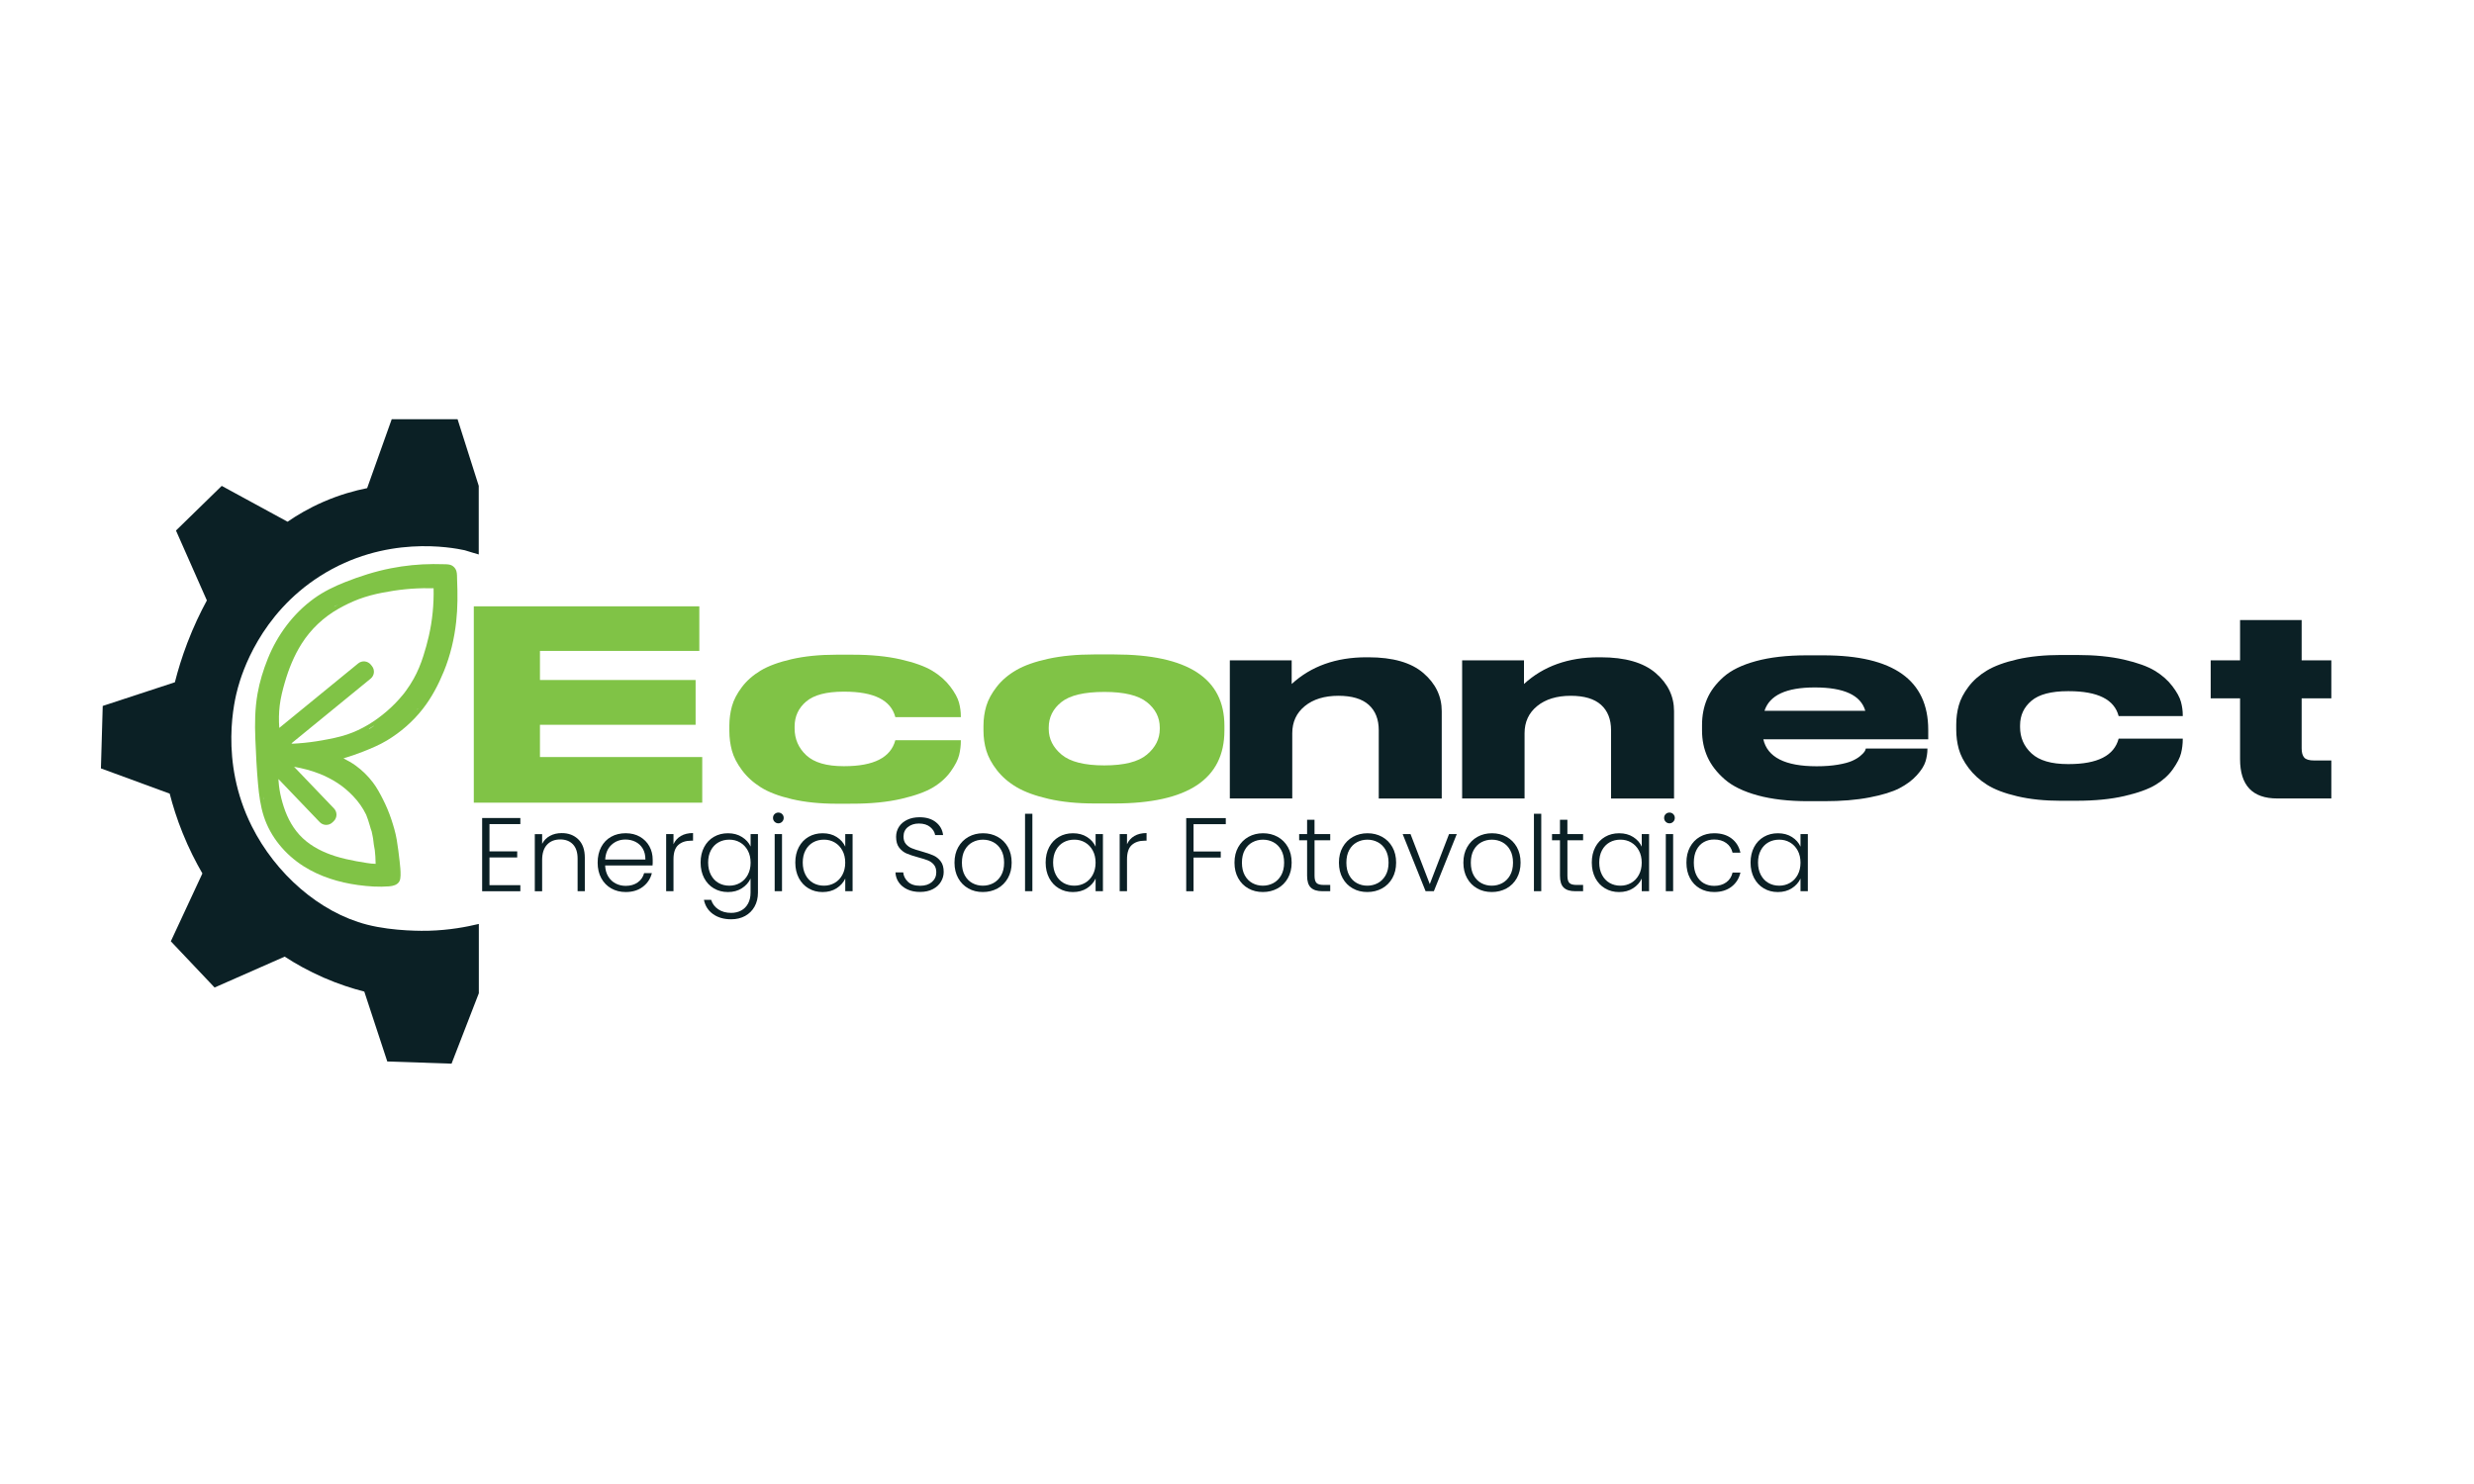 <?xml version="1.0" encoding="utf-8"?>
<!-- Generator: Adobe Illustrator 28.3.0, SVG Export Plug-In . SVG Version: 6.00 Build 0)  -->
<svg version="1.1" id="Layer_1" xmlns="http://www.w3.org/2000/svg" xmlns:xlink="http://www.w3.org/1999/xlink" x="0px" y="0px"
	 viewBox="0 0 850.39 510.24" style="enable-background:new 0 0 850.39 510.24;" xml:space="preserve">
<style type="text/css">
	.st0{fill:#0B2025;}
	.st1{fill:#80C346;}
</style>
<path class="st0" d="M159.75,189.19c-4.53-0.97-27.37-5.37-49.72,8.87c-20.72,13.2-26.9,33.44-28.25,38.37
	c-1.09,3.95-6.53,25.13,4.77,47.66c8.16,16.28,23.23,29.62,39.64,33.83c9.23,2.37,19.96,2.13,21.16,2.09
	c7.19-0.2,12.94-1.31,17.24-2.34v23.83l-9.38,24.21l-22.09-0.75l-7.9-24.03c-4.08-1.04-8.81-2.55-13.91-4.77
	c-5.32-2.32-9.81-4.87-13.45-7.25c-8.04,3.54-16.07,7.08-24.1,10.62l-15.04-15.89l10.85-23.33c-2.27-3.91-4.64-8.55-6.8-13.91
	c-1.97-4.88-3.39-9.45-4.44-13.53c-7.88-2.89-15.76-5.79-23.64-8.68l0.62-21.47l24.8-8.14c1.05-4.13,2.43-8.68,4.28-13.53
	c2.12-5.55,4.45-10.43,6.72-14.61c-3.54-8.01-7.08-16.02-10.62-24.03l15.73-15.35l22.63,12.32c3.22-2.22,7.31-4.66,12.26-6.82
	c5.68-2.48,10.88-3.89,15.09-4.73c2.82-7.9,5.63-15.8,8.45-23.7h22.63l7.28,22.91v23.6C162.78,190.17,161.58,189.71,159.75,189.19
	L159.75,189.19z"/>
<path class="st1" d="M157.12,199.33c0-0.02,0-0.04,0-0.06l0,0c-0.04-0.94,0.03-2.02-0.25-2.93c-0.33-1.09-1.23-1.96-2.36-2.2
	c-0.84-0.18-1.77-0.13-2.63-0.16c-0.99-0.03-1.97-0.05-2.96-0.04c-4.89,0.02-9.78,0.51-14.57,1.45c-5.39,1.06-10.66,2.74-15.77,4.77
	c-3.72,1.47-7.33,3.23-10.59,5.57c-7.22,5.21-12.65,12.56-15.96,20.79c-1.54,3.84-2.78,7.87-3.5,11.94
	c-0.92,5.19-0.98,10.44-0.76,15.69c0.21,5.17,0.46,10.36,0.93,15.51c0.34,3.72,0.82,7.47,1.98,11.03
	c2.31,7.13,7.39,13.16,13.68,17.15c5.63,3.57,12.15,5.57,18.73,6.46c3.52,0.48,7.17,0.74,10.72,0.44c1.27-0.11,2.74-0.46,3.43-1.65
	c0.36-0.62,0.42-1.39,0.44-2.09c0.05-1.66-0.15-3.34-0.33-4.99c-0.27-2.43-0.58-4.85-0.98-7.26c-0.4-2.42-1.11-4.77-1.88-7.1
	c-0.79-2.37-1.76-4.65-2.89-6.88c-1-1.97-2.05-3.93-3.39-5.7c-1.69-2.24-3.69-4.2-5.96-5.85c-1.33-0.97-2.75-1.73-4.19-2.48
	c2.31-0.69,4.6-1.47,6.84-2.36c2.77-1.1,5.52-2.25,8.04-3.76c4.73-2.83,8.97-6.52,12.37-10.87c3.06-3.91,5.37-8.32,7.25-12.91
	c2.23-5.46,3.6-11.22,4.24-17.08C157.34,208.98,157.32,204.15,157.12,199.33z M143.43,243.99c-0.01-0.03-0.02-0.06-0.03-0.1
	c0.12-0.1,0.24-0.2,0.36-0.3C143.65,243.73,143.54,243.86,143.43,243.99z M97.88,261.47c0,0,0-0.01,0-0.01
	C97.94,261.42,97.94,261.47,97.88,261.47z M119.34,252.53c-2.78,0.93-5.69,1.49-8.57,2.01c-2.72,0.49-5.46,0.84-8.21,1.04
	c-0.46,0.03-0.92,0.06-1.37,0.09c-0.29,0-0.57,0-0.85,0.02c-0.04-0.05-0.08-0.09-0.12-0.14l27.18-22.22
	c1.32-1.08,1.51-3.02,0.44-4.33l-0.38-0.47c-1.08-1.32-3.02-1.51-4.33-0.44L96,250.27c-0.2-2.58-0.16-5.17,0.15-7.74
	c0.32-2.66,0.99-5.26,1.73-7.83c1.34-4.66,3.19-9.25,5.79-13.36c3.18-5.02,7.54-9.13,12.71-12.05c2.22-1.26,4.54-2.38,6.93-3.28
	c2.62-0.98,5.33-1.69,8.08-2.22c5.31-1.04,10.67-1.63,16.1-1.54c0.51,0.01,1.04,0,1.55,0.02c0.12,5.53-0.41,11.08-1.65,16.47
	c-0.53,2.3-1.16,4.58-1.88,6.82c-0.86,2.71-1.93,5.34-3.32,7.82c-0.78,1.41-1.66,2.77-2.61,4.07c-0.16,0.22-0.33,0.45-0.5,0.67
	c-0.01,0.01-0.01,0.01-0.01,0.02c-0.03,0.04-0.05,0.07-0.08,0.11c-0.06,0.08-0.12,0.15-0.18,0.23c-0.13,0.17-0.27,0.34-0.41,0.5
	c-1.6,1.95-3.37,3.76-5.27,5.41C129.09,247.91,124.45,250.82,119.34,252.53z M116.13,207.9c-0.44,0.24-0.87,0.49-1.3,0.75
	c0.07-0.06,0.13-0.12,0.2-0.18c0.47-0.27,0.96-0.52,1.45-0.76C116.36,207.77,116.24,207.84,116.13,207.9z M104.32,218.08
	c0.02-0.04,0.04-0.08,0.07-0.12c0.01,0,0.02-0.01,0.04-0.01C104.39,217.99,104.35,218.04,104.32,218.08z M127.11,283.82
	c0.2,0.71,0.39,1.4,0.65,2.06c0.11,0.49,0.21,0.97,0.3,1.46c0.07,0.34,0.13,0.68,0.19,1.03c0.11,1.32,0.34,2.63,0.58,3.94
	c0.08,0.7,0.14,1.39,0.19,2.09c0.06,0.87,0.09,1.74,0.1,2.61c-1,0-1.99-0.14-2.99-0.29c-1.22-0.19-2.46-0.39-3.69-0.62
	c-2.41-0.44-4.8-0.98-7.14-1.71c-4.11-1.29-8.09-3.24-11.25-6.21s-5.2-6.75-6.51-10.76c-0.61-1.88-1.11-3.81-1.43-5.76
	c-0.16-0.97-0.28-1.95-0.35-2.93c-0.02-0.29-0.04-0.58-0.05-0.88l14.19,14.82c1.18,1.23,3.14,1.27,4.37,0.09l0.44-0.42
	c1.23-1.18,1.27-3.14,0.09-4.37l-13.72-14.33c2.93,0.52,5.81,1.25,8.59,2.34c2.26,0.88,4.44,1.99,6.46,3.32
	c1.92,1.26,3.65,2.75,5.23,4.4c1.83,1.9,3.35,4.05,4.5,6.42C126.34,281.33,126.76,282.56,127.11,283.82z M128.58,249.5
	c-0.03,0.04-0.07,0.08-0.1,0.12c-0.47,0.31-0.94,0.63-1.41,0.93c-0.11,0.02-0.22,0.05-0.33,0.07
	C127.37,250.27,127.98,249.89,128.58,249.5z M116.11,202.65c-0.02,0.01-0.04,0.02-0.06,0.02
	C116.08,202.66,116.1,202.65,116.11,202.65C116.12,202.65,116.12,202.65,116.11,202.65z M90.67,274.71
	c-0.01,0.05-0.01,0.11-0.02,0.16c-0.05-0.32-0.1-0.63-0.15-0.95C90.56,274.19,90.61,274.45,90.67,274.71z M121.62,264.43
	c-0.16-0.1-0.31-0.21-0.47-0.3c-0.12-0.09-0.24-0.18-0.37-0.27c0.27,0.18,0.53,0.35,0.79,0.54
	C121.6,264.41,121.61,264.42,121.62,264.43z"/>
<g>
	<g>
		<path class="st1" d="M240.38,208.48v15.33H185.6v9.98h53.5v15.42h-53.5v11.07h55.78v15.69h-78.52v-67.49H240.38z"/>
		<path class="st1" d="M287.58,276.34c-5.77,0-10.9-0.53-15.39-1.58c-4.49-1.05-8.05-2.41-10.67-4.06
			c-2.62-1.65-4.79-3.62-6.49-5.91c-1.7-2.29-2.85-4.51-3.44-6.68c-0.59-2.17-0.89-4.42-0.89-6.77v-1.8c0-2.35,0.3-4.59,0.89-6.72
			c0.59-2.14,1.72-4.32,3.39-6.54c1.67-2.23,3.84-4.14,6.49-5.73c2.66-1.59,6.21-2.9,10.67-3.92s9.57-1.53,15.34-1.53h5.61
			c6.29,0,11.8,0.54,16.52,1.62c4.72,1.08,8.34,2.39,10.87,3.92s4.57,3.34,6.15,5.41c1.57,2.08,2.57,3.91,3,5.5
			c0.43,1.59,0.64,3.17,0.64,4.74v0.27h-22.52c-1.51-5.83-7.34-8.75-17.51-8.75h-0.29c-5.9,0-10.18,1.13-12.84,3.38
			c-2.66,2.26-3.98,5.13-3.98,8.62v0.63c0,3.67,1.34,6.75,4.03,9.25s6.95,3.74,12.79,3.74h0.29c10.1,0,15.93-2.98,17.51-8.93h22.52
			v0.18c0,1.68-0.2,3.32-0.59,4.92s-1.34,3.46-2.85,5.59c-1.51,2.13-3.52,3.97-6.05,5.5c-2.52,1.53-6.18,2.86-10.97,3.97
			c-4.79,1.11-10.39,1.67-16.82,1.67L287.58,276.34L287.58,276.34z"/>
		<path class="st1" d="M376.12,276.25c-5.9,0-11.13-0.53-15.69-1.58c-4.56-1.05-8.21-2.39-10.97-4.01
			c-2.75-1.62-5.02-3.58-6.79-5.86s-2.98-4.53-3.64-6.72c-0.66-2.2-0.98-4.5-0.98-6.9v-1.62c0-2.41,0.33-4.69,0.98-6.86
			c0.66-2.17,1.85-4.36,3.59-6.59c1.74-2.23,3.98-4.14,6.74-5.73c2.75-1.59,6.41-2.89,10.97-3.88c4.56-0.99,9.79-1.49,15.69-1.49
			h6.98c25.25,0,37.87,8.18,37.87,24.54v1.62c0,16.72-12.62,25.08-37.87,25.08H376.12z M394.22,259.46
			c2.95-2.47,4.43-5.41,4.43-8.84v-0.45c0-3.49-1.48-6.41-4.43-8.75c-2.95-2.35-7.8-3.52-14.56-3.52h-0.1
			c-6.88,0-11.79,1.16-14.7,3.47c-2.92,2.32-4.38,5.25-4.38,8.8v0.45c0,3.43,1.48,6.38,4.43,8.84s7.84,3.7,14.66,3.7
			C386.39,263.16,391.27,261.93,394.22,259.46z"/>
	</g>
	<g>
		<path class="st0" d="M443.99,227.05v8.12c6.67-6.12,15.24-9.18,25.7-9.18h0.67c8.41,0,14.71,1.81,18.91,5.43
			c4.2,3.62,6.3,7.99,6.3,13.11v30.01h-21.65v-23.48c0-3.77-1.16-6.68-3.46-8.74c-2.31-2.06-5.78-3.09-10.39-3.09
			c-4.81,0-8.66,1.18-11.55,3.53c-2.89,2.35-4.33,5.47-4.33,9.36v22.42h-21.46v-47.49H443.99z"/>
	</g>
	<g>
		<path class="st0" d="M523.84,227.05v8.12c6.67-6.12,15.24-9.18,25.7-9.18h0.67c8.41,0,14.71,1.81,18.91,5.43
			c4.2,3.62,6.3,7.99,6.3,13.11v30.01h-21.65v-23.48c0-3.77-1.16-6.68-3.46-8.74c-2.31-2.06-5.77-3.09-10.39-3.09
			c-4.81,0-8.66,1.18-11.55,3.53c-2.89,2.35-4.33,5.47-4.33,9.36v22.42h-21.46v-47.49H523.84z"/>
		<path class="st0" d="M662.52,257.46c0,1.47-0.23,2.93-0.67,4.37c-0.45,1.44-1.44,3.02-2.98,4.72c-1.54,1.71-3.53,3.19-5.97,4.46
			c-2.44,1.27-5.89,2.32-10.35,3.18s-9.64,1.28-15.54,1.28h-5.49c-6.67,0-12.45-0.66-17.32-1.99s-8.66-3.16-11.36-5.52
			c-2.69-2.35-4.67-4.91-5.92-7.68c-1.25-2.77-1.88-5.8-1.88-9.09v-1.94c0-3.24,0.58-6.21,1.73-8.92c1.15-2.71,3.03-5.22,5.63-7.55
			c2.6-2.32,6.32-4.15,11.16-5.47c4.84-1.32,10.63-1.99,17.37-1.99h5.87c24,0,35.99,8.53,35.99,25.6v3.27h-56.68
			c1.41,6.18,7.51,9.27,18.29,9.27h0.1c2.69,0,5.08-0.18,7.17-0.53c2.08-0.35,3.71-0.78,4.86-1.28c1.15-0.5,2.1-1.06,2.84-1.68
			c0.74-0.62,1.24-1.12,1.49-1.5c0.26-0.38,0.42-0.75,0.48-1.1h21.17L662.52,257.46L662.52,257.46z M623.74,236.36
			c-9.75,0-15.49,2.68-17.23,8.03h34.65c-1.54-5.36-7.31-8.03-17.32-8.03H623.74z"/>
		<path class="st0" d="M708.51,275.33c-5.65,0-10.67-0.51-15.06-1.54c-4.4-1.03-7.88-2.35-10.44-3.97s-4.68-3.55-6.35-5.78
			s-2.79-4.41-3.37-6.53c-0.58-2.12-0.87-4.33-0.87-6.62v-1.76c0-2.3,0.29-4.49,0.87-6.58c0.58-2.09,1.68-4.22,3.32-6.4
			c1.64-2.18,3.75-4.05,6.35-5.61c2.6-1.56,6.08-2.84,10.44-3.84s9.37-1.5,15.01-1.5h5.49c6.16,0,11.55,0.53,16.17,1.59
			c4.62,1.06,8.16,2.34,10.63,3.84c2.47,1.5,4.48,3.27,6.02,5.3c1.54,2.03,2.52,3.83,2.94,5.38c0.42,1.56,0.62,3.1,0.62,4.63v0.26
			h-22.04c-1.48-5.71-7.19-8.56-17.13-8.56h-0.29c-5.77,0-9.96,1.1-12.56,3.31c-2.6,2.21-3.9,5.02-3.9,8.43V250
			c0,3.59,1.31,6.61,3.95,9.05c2.63,2.44,6.8,3.66,12.51,3.66h0.29c9.88,0,15.59-2.91,17.13-8.74h22.04v0.18
			c0,1.65-0.19,3.25-0.58,4.81c-0.38,1.56-1.32,3.38-2.79,5.47s-3.45,3.88-5.92,5.38c-2.47,1.5-6.05,2.8-10.73,3.88
			c-4.68,1.09-10.17,1.63-16.46,1.63L708.51,275.33L708.51,275.33z"/>
		<path class="st0" d="M769.98,261.03v-20.92h-10.1v-13.06h10.1v-13.86h21.17v13.86h10.2v13.06h-10.2v17.21
			c0,1.41,0.29,2.46,0.87,3.13c0.58,0.68,1.73,1.02,3.46,1.02h5.87v13.06h-18.57C774.25,274.54,769.98,270.04,769.98,261.03z"/>
	</g>
</g>
<g>
	<path class="st0" d="M168.25,283.33v9.39h9.53v2.09h-9.53v9.53h10.61v2.09h-13.13v-25.18h13.13v2.09H168.25z"/>
	<path class="st0" d="M198.79,288.6c1.49,1.45,2.23,3.56,2.23,6.31v11.51h-2.48V295.2c0-2.13-0.53-3.77-1.6-4.89
		c-1.07-1.13-2.52-1.69-4.37-1.69c-1.9,0-3.41,0.6-4.53,1.8c-1.13,1.2-1.69,2.96-1.69,5.29v10.72h-2.52v-19.64h2.52v3.35
		c0.62-1.2,1.52-2.12,2.7-2.75c1.17-0.64,2.51-0.95,3.99-0.95C195.39,286.42,197.31,287.15,198.79,288.6z"/>
	<path class="st0" d="M224.3,297.57H208c0.07,1.49,0.43,2.76,1.08,3.81c0.65,1.06,1.5,1.85,2.55,2.39c1.06,0.54,2.21,0.81,3.45,0.81
		c1.63,0,3-0.4,4.12-1.19c1.12-0.79,1.85-1.86,2.21-3.2h2.66c-0.48,1.92-1.51,3.48-3.08,4.69c-1.57,1.21-3.54,1.82-5.92,1.82
		c-1.85,0-3.5-0.41-4.96-1.24c-1.46-0.83-2.61-2-3.44-3.53c-0.83-1.52-1.24-3.3-1.24-5.34c0-2.04,0.41-3.83,1.22-5.36
		c0.81-1.53,1.95-2.71,3.42-3.53c1.46-0.82,3.13-1.22,5-1.22c1.87,0,3.51,0.41,4.91,1.22c1.4,0.82,2.48,1.91,3.24,3.29
		s1.13,2.91,1.13,4.59C224.37,296.46,224.35,297.12,224.3,297.57z M220.94,291.78c-0.61-1.03-1.45-1.81-2.5-2.34
		c-1.06-0.53-2.21-0.79-3.45-0.79c-1.87,0-3.47,0.6-4.78,1.8c-1.32,1.2-2.05,2.89-2.19,5.07h13.82
		C221.84,294.06,221.55,292.81,220.94,291.78z"/>
	<path class="st0" d="M234.03,287.43c1.14-0.67,2.54-1.01,4.19-1.01v2.63h-0.68c-1.82,0-3.29,0.49-4.39,1.47
		c-1.1,0.98-1.65,2.63-1.65,4.93v10.97h-2.52v-19.64h2.52v3.49C232.05,289.05,232.89,288.1,234.03,287.43z"/>
	<path class="st0" d="M255.06,287.79c1.37,0.86,2.35,1.96,2.95,3.27v-4.28h2.52v20.15c0,1.8-0.39,3.39-1.17,4.79
		c-0.78,1.39-1.87,2.46-3.26,3.22c-1.39,0.75-2.97,1.13-4.75,1.13c-2.52,0-4.61-0.6-6.28-1.8s-2.7-2.83-3.11-4.89h2.48
		c0.43,1.37,1.25,2.46,2.46,3.27c1.21,0.82,2.69,1.22,4.44,1.22c1.27,0,2.41-0.27,3.42-0.81s1.8-1.34,2.37-2.39s0.86-2.3,0.86-3.74
		v-4.86c-0.62,1.34-1.61,2.45-2.97,3.33c-1.36,0.88-2.96,1.31-4.8,1.31c-1.8,0-3.41-0.42-4.84-1.26c-1.43-0.84-2.54-2.03-3.35-3.56
		c-0.8-1.53-1.21-3.31-1.21-5.32s0.4-3.78,1.21-5.31c0.8-1.52,1.92-2.7,3.35-3.53c1.43-0.83,3.04-1.24,4.84-1.24
		C252.09,286.49,253.69,286.92,255.06,287.79z M257.04,292.43c-0.65-1.2-1.53-2.12-2.64-2.77c-1.12-0.65-2.34-0.97-3.69-0.97
		c-1.39,0-2.64,0.31-3.74,0.93c-1.1,0.62-1.97,1.53-2.61,2.72c-0.64,1.19-0.95,2.6-0.95,4.23c0,1.61,0.32,3.02,0.95,4.23
		c0.64,1.21,1.5,2.14,2.61,2.77c1.1,0.64,2.35,0.95,3.74,0.95c1.34,0,2.57-0.32,3.69-0.97c1.12-0.65,2-1.57,2.64-2.77
		s0.97-2.59,0.97-4.17S257.69,293.63,257.04,292.43z"/>
	<path class="st0" d="M266.25,282.54c-0.36-0.36-0.54-0.8-0.54-1.33s0.18-0.97,0.54-1.31s0.79-0.52,1.29-0.52
		c0.5,0,0.94,0.17,1.3,0.52s0.54,0.79,0.54,1.31s-0.18,0.97-0.54,1.33s-0.79,0.54-1.3,0.54
		C267.04,283.08,266.61,282.89,266.25,282.54z M268.8,286.78v19.64h-2.52v-19.64H268.8z"/>
	<path class="st0" d="M274.58,291.26c0.8-1.52,1.92-2.7,3.35-3.53c1.43-0.83,3.04-1.24,4.84-1.24c1.87,0,3.48,0.43,4.84,1.3
		c1.35,0.86,2.33,1.97,2.93,3.31v-4.32h2.52v19.64h-2.52v-4.35c-0.62,1.34-1.61,2.45-2.97,3.33c-1.36,0.88-2.97,1.31-4.84,1.31
		c-1.78,0-3.38-0.42-4.8-1.26c-1.43-0.84-2.54-2.03-3.35-3.56c-0.8-1.53-1.21-3.31-1.21-5.32S273.77,292.78,274.58,291.26z
		 M289.56,292.43c-0.65-1.2-1.53-2.12-2.64-2.77c-1.12-0.65-2.34-0.97-3.69-0.97c-1.39,0-2.64,0.31-3.74,0.93
		c-1.1,0.62-1.97,1.53-2.61,2.72c-0.64,1.19-0.95,2.6-0.95,4.23c0,1.61,0.32,3.02,0.95,4.23c0.64,1.21,1.5,2.14,2.61,2.77
		c1.1,0.64,2.35,0.95,3.74,0.95c1.34,0,2.57-0.32,3.69-0.97c1.12-0.65,2-1.57,2.64-2.77s0.97-2.59,0.97-4.17
		S290.21,293.63,289.56,292.43z"/>
	<path class="st0" d="M311.92,305.81c-1.26-0.58-2.25-1.38-2.97-2.41c-0.72-1.03-1.1-2.18-1.15-3.45h2.66
		c0.12,1.22,0.66,2.3,1.62,3.22c0.96,0.92,2.36,1.38,4.21,1.38c1.7,0,3.05-0.44,4.05-1.31c1-0.88,1.49-1.98,1.49-3.33
		c0-1.08-0.28-1.95-0.83-2.61c-0.55-0.66-1.24-1.15-2.05-1.48c-0.82-0.32-1.94-0.68-3.38-1.06c-1.68-0.46-3.01-0.9-3.99-1.33
		c-0.98-0.43-1.82-1.1-2.52-2.01c-0.7-0.91-1.04-2.15-1.04-3.71c0-1.29,0.34-2.45,1.01-3.47s1.62-1.82,2.84-2.39
		c1.22-0.58,2.63-0.86,4.21-0.86c2.33,0,4.2,0.57,5.63,1.71c1.43,1.14,2.25,2.61,2.46,4.41h-2.73c-0.17-1.03-0.73-1.95-1.69-2.75
		c-0.96-0.8-2.25-1.21-3.89-1.21c-1.51,0-2.77,0.4-3.78,1.21c-1.01,0.8-1.51,1.9-1.51,3.29c0,1.06,0.28,1.91,0.83,2.55
		s1.24,1.14,2.07,1.47c0.83,0.34,1.95,0.7,3.36,1.08c1.63,0.46,2.95,0.91,3.96,1.35c1.01,0.44,1.86,1.12,2.55,2.03
		c0.7,0.91,1.04,2.13,1.04,3.67c0,1.18-0.31,2.29-0.94,3.35c-0.62,1.06-1.55,1.91-2.77,2.55s-2.69,0.97-4.39,0.97
		C314.64,306.68,313.18,306.39,311.92,305.81z"/>
	<path class="st0" d="M332.86,305.47c-1.47-0.83-2.64-2-3.49-3.53c-0.85-1.52-1.28-3.3-1.28-5.34c0-2.04,0.43-3.82,1.29-5.34
		c0.86-1.52,2.04-2.7,3.53-3.53c1.49-0.83,3.15-1.24,5-1.24c1.85,0,3.52,0.41,5.02,1.24c1.5,0.83,2.67,2,3.53,3.53
		c0.85,1.52,1.28,3.3,1.28,5.34c0,2.01-0.43,3.79-1.3,5.32s-2.05,2.72-3.56,3.54c-1.51,0.83-3.19,1.24-5.04,1.24
		C335.99,306.71,334.33,306.3,332.86,305.47z M341.44,303.64c1.1-0.59,2-1.48,2.68-2.66c0.68-1.19,1.02-2.64,1.02-4.37
		c0-1.73-0.34-3.18-1.01-4.37c-0.67-1.19-1.56-2.07-2.66-2.66c-1.1-0.59-2.3-0.88-3.6-0.88c-1.3,0-2.49,0.29-3.6,0.88
		c-1.1,0.59-1.98,1.48-2.64,2.66c-0.66,1.19-0.99,2.64-0.99,4.37c0,1.73,0.33,3.18,0.99,4.37c0.66,1.19,1.53,2.07,2.63,2.66
		c1.09,0.59,2.28,0.88,3.58,0.88C339.14,304.52,340.33,304.22,341.44,303.64z"/>
	<path class="st0" d="M354.86,279.8v26.62h-2.52V279.8H354.86z"/>
	<path class="st0" d="M360.63,291.26c0.8-1.52,1.92-2.7,3.35-3.53c1.43-0.83,3.04-1.24,4.84-1.24c1.87,0,3.48,0.43,4.84,1.3
		c1.35,0.86,2.33,1.97,2.93,3.31v-4.32h2.52v19.64h-2.52v-4.35c-0.62,1.34-1.61,2.45-2.97,3.33c-1.36,0.88-2.97,1.31-4.84,1.31
		c-1.78,0-3.38-0.42-4.8-1.26c-1.43-0.84-2.54-2.03-3.35-3.56c-0.8-1.53-1.21-3.31-1.21-5.32S359.83,292.78,360.63,291.26z
		 M375.62,292.43c-0.65-1.2-1.53-2.12-2.64-2.77c-1.12-0.65-2.34-0.97-3.69-0.97c-1.39,0-2.64,0.31-3.74,0.93
		c-1.1,0.62-1.97,1.53-2.61,2.72c-0.64,1.19-0.95,2.6-0.95,4.23c0,1.61,0.32,3.02,0.95,4.23c0.64,1.21,1.5,2.14,2.61,2.77
		c1.1,0.64,2.35,0.95,3.74,0.95c1.34,0,2.57-0.32,3.69-0.97c1.12-0.65,2-1.57,2.64-2.77s0.97-2.59,0.97-4.17
		S376.26,293.63,375.62,292.43z"/>
	<path class="st0" d="M389.92,287.43c1.14-0.67,2.54-1.01,4.19-1.01v2.63h-0.68c-1.82,0-3.29,0.49-4.39,1.47
		c-1.1,0.98-1.65,2.63-1.65,4.93v10.97h-2.52v-19.64h2.52v3.49C387.93,289.05,388.78,288.1,389.92,287.43z"/>
	<path class="st0" d="M421.34,281.28v2.09h-11.08v9.39h9.35v2.09h-9.35v11.58h-2.52v-25.15H421.34z"/>
	<path class="st0" d="M429.1,305.47c-1.48-0.83-2.64-2-3.49-3.53c-0.85-1.52-1.28-3.3-1.28-5.34c0-2.04,0.43-3.82,1.29-5.34
		c0.86-1.52,2.04-2.7,3.53-3.53c1.49-0.83,3.15-1.24,5-1.24c1.85,0,3.52,0.41,5.02,1.24c1.5,0.83,2.67,2,3.53,3.53
		s1.28,3.3,1.28,5.34c0,2.01-0.43,3.79-1.29,5.32s-2.05,2.72-3.56,3.54c-1.51,0.83-3.19,1.24-5.04,1.24S430.57,306.3,429.1,305.47z
		 M437.68,303.64c1.1-0.59,2-1.48,2.68-2.66c0.68-1.19,1.03-2.64,1.03-4.37c0-1.73-0.34-3.18-1.01-4.37
		c-0.67-1.19-1.56-2.07-2.66-2.66c-1.1-0.59-2.3-0.88-3.6-0.88s-2.5,0.29-3.6,0.88c-1.1,0.59-1.99,1.48-2.64,2.66
		c-0.66,1.19-0.99,2.64-0.99,4.37c0,1.73,0.33,3.18,0.99,4.37c0.66,1.19,1.54,2.07,2.63,2.66c1.09,0.59,2.29,0.88,3.58,0.88
		S436.57,304.22,437.68,303.64z"/>
	<path class="st0" d="M451.85,288.9v12.2c0,1.2,0.23,2.03,0.68,2.48c0.46,0.46,1.26,0.68,2.41,0.68h2.3v2.16h-2.7
		c-1.78,0-3.09-0.41-3.96-1.24s-1.29-2.19-1.29-4.08v-12.2h-2.73v-2.12h2.73v-4.93h2.55v4.93h5.4v2.12H451.85z"/>
	<path class="st0" d="M465,305.47c-1.48-0.83-2.64-2-3.49-3.53c-0.85-1.52-1.28-3.3-1.28-5.34c0-2.04,0.43-3.82,1.3-5.34
		c0.86-1.52,2.04-2.7,3.53-3.53c1.49-0.83,3.15-1.24,5-1.24c1.85,0,3.52,0.41,5.02,1.24c1.5,0.83,2.67,2,3.53,3.53
		s1.28,3.3,1.28,5.34c0,2.01-0.43,3.79-1.29,5.32s-2.05,2.72-3.56,3.54c-1.51,0.83-3.19,1.24-5.04,1.24S466.47,306.3,465,305.47z
		 M473.58,303.64c1.1-0.59,2-1.48,2.68-2.66c0.68-1.19,1.03-2.64,1.03-4.37c0-1.73-0.34-3.18-1.01-4.37
		c-0.67-1.19-1.56-2.07-2.66-2.66c-1.1-0.59-2.3-0.88-3.6-0.88s-2.5,0.29-3.6,0.88c-1.1,0.59-1.99,1.48-2.64,2.66
		c-0.66,1.19-0.99,2.64-0.99,4.37c0,1.73,0.33,3.18,0.99,4.37c0.66,1.19,1.54,2.07,2.63,2.66c1.09,0.59,2.29,0.88,3.58,0.88
		S472.48,304.22,473.58,303.64z"/>
	<path class="st0" d="M491.46,303.98l6.62-17.2h2.66l-7.88,19.64h-2.84l-7.88-19.64h2.7L491.46,303.98z"/>
	<path class="st0" d="M507.78,305.47c-1.48-0.83-2.64-2-3.49-3.53c-0.85-1.52-1.28-3.3-1.28-5.34c0-2.04,0.43-3.82,1.3-5.34
		c0.86-1.52,2.04-2.7,3.53-3.53c1.49-0.83,3.15-1.24,5-1.24c1.85,0,3.52,0.41,5.02,1.24c1.5,0.83,2.67,2,3.53,3.53
		s1.28,3.3,1.28,5.34c0,2.01-0.43,3.79-1.29,5.32s-2.05,2.72-3.56,3.54c-1.51,0.83-3.19,1.24-5.04,1.24S509.25,306.3,507.78,305.47z
		 M516.36,303.64c1.1-0.59,2-1.48,2.68-2.66c0.68-1.19,1.03-2.64,1.03-4.37c0-1.73-0.34-3.18-1.01-4.37
		c-0.67-1.19-1.56-2.07-2.66-2.66c-1.1-0.59-2.3-0.88-3.6-0.88s-2.5,0.29-3.6,0.88c-1.1,0.59-1.99,1.48-2.64,2.66
		c-0.66,1.19-0.99,2.64-0.99,4.37c0,1.73,0.33,3.18,0.99,4.37c0.66,1.19,1.54,2.07,2.63,2.66c1.09,0.59,2.29,0.88,3.58,0.88
		S515.25,304.22,516.36,303.64z"/>
	<path class="st0" d="M529.78,279.8v26.62h-2.52V279.8H529.78z"/>
	<path class="st0" d="M538.77,288.9v12.2c0,1.2,0.23,2.03,0.68,2.48c0.46,0.46,1.26,0.68,2.41,0.68h2.3v2.16h-2.7
		c-1.78,0-3.09-0.41-3.96-1.24s-1.29-2.19-1.29-4.08v-12.2h-2.73v-2.12h2.73v-4.93h2.55v4.93h5.4v2.12H538.77z"/>
	<path class="st0" d="M548.36,291.26c0.8-1.52,1.92-2.7,3.35-3.53c1.43-0.83,3.04-1.24,4.84-1.24c1.87,0,3.48,0.43,4.84,1.3
		c1.35,0.86,2.33,1.97,2.93,3.31v-4.32h2.52v19.64h-2.52v-4.35c-0.62,1.34-1.61,2.45-2.97,3.33c-1.36,0.88-2.97,1.31-4.84,1.31
		c-1.78,0-3.38-0.42-4.8-1.26c-1.43-0.84-2.54-2.03-3.35-3.56c-0.8-1.53-1.21-3.31-1.21-5.32S547.55,292.78,548.36,291.26z
		 M563.34,292.43c-0.65-1.2-1.53-2.12-2.64-2.77s-2.34-0.97-3.69-0.97c-1.39,0-2.64,0.31-3.74,0.93c-1.1,0.62-1.97,1.53-2.61,2.72
		s-0.95,2.6-0.95,4.23c0,1.61,0.32,3.02,0.95,4.23c0.64,1.21,1.5,2.14,2.61,2.77c1.1,0.64,2.35,0.95,3.74,0.95
		c1.34,0,2.57-0.32,3.69-0.97s2-1.57,2.64-2.77c0.65-1.2,0.97-2.59,0.97-4.17S563.99,293.63,563.34,292.43z"/>
	<path class="st0" d="M572.55,282.54c-0.36-0.36-0.54-0.8-0.54-1.33s0.18-0.97,0.54-1.31c0.36-0.35,0.79-0.52,1.3-0.52
		c0.5,0,0.94,0.17,1.29,0.52s0.54,0.79,0.54,1.31s-0.18,0.97-0.54,1.33s-0.79,0.54-1.29,0.54
		C573.34,283.08,572.91,282.89,572.55,282.54z M575.11,286.78v19.64h-2.52v-19.64H575.11z"/>
	<path class="st0" d="M580.9,291.26c0.82-1.52,1.94-2.7,3.38-3.53c1.44-0.83,3.08-1.24,4.93-1.24c2.42,0,4.42,0.6,5.99,1.8
		c1.57,1.2,2.58,2.83,3.04,4.89h-2.7c-0.34-1.42-1.06-2.52-2.18-3.33s-2.5-1.21-4.16-1.21c-1.32,0-2.51,0.3-3.56,0.9
		c-1.06,0.6-1.89,1.49-2.5,2.68c-0.61,1.19-0.92,2.64-0.92,4.37c0,1.73,0.31,3.19,0.92,4.39c0.61,1.2,1.45,2.1,2.5,2.7
		c1.05,0.6,2.24,0.9,3.56,0.9c1.66,0,3.04-0.4,4.16-1.21s1.84-1.92,2.18-3.36h2.7c-0.46,2.01-1.47,3.63-3.06,4.86
		c-1.58,1.22-3.57,1.83-5.97,1.83c-1.85,0-3.49-0.41-4.93-1.24c-1.44-0.83-2.57-2-3.38-3.53c-0.82-1.52-1.22-3.3-1.22-5.34
		C579.67,294.56,580.08,292.78,580.9,291.26z"/>
	<path class="st0" d="M602.93,291.26c0.8-1.52,1.92-2.7,3.35-3.53c1.43-0.83,3.04-1.24,4.84-1.24c1.87,0,3.48,0.43,4.84,1.3
		c1.35,0.86,2.33,1.97,2.93,3.31v-4.32h2.52v19.64h-2.52v-4.35c-0.62,1.34-1.61,2.45-2.97,3.33c-1.36,0.88-2.97,1.31-4.84,1.31
		c-1.78,0-3.38-0.42-4.8-1.26c-1.43-0.84-2.54-2.03-3.35-3.56c-0.8-1.53-1.21-3.31-1.21-5.32S602.13,292.78,602.93,291.26z
		 M617.92,292.43c-0.65-1.2-1.53-2.12-2.64-2.77s-2.34-0.97-3.69-0.97c-1.39,0-2.64,0.31-3.74,0.93c-1.1,0.62-1.97,1.53-2.61,2.72
		s-0.95,2.6-0.95,4.23c0,1.61,0.32,3.02,0.95,4.23c0.64,1.21,1.5,2.14,2.61,2.77c1.1,0.64,2.35,0.95,3.74,0.95
		c1.34,0,2.57-0.32,3.69-0.97s2-1.57,2.64-2.77c0.65-1.2,0.97-2.59,0.97-4.17S618.57,293.63,617.92,292.43z"/>
</g>
</svg>
